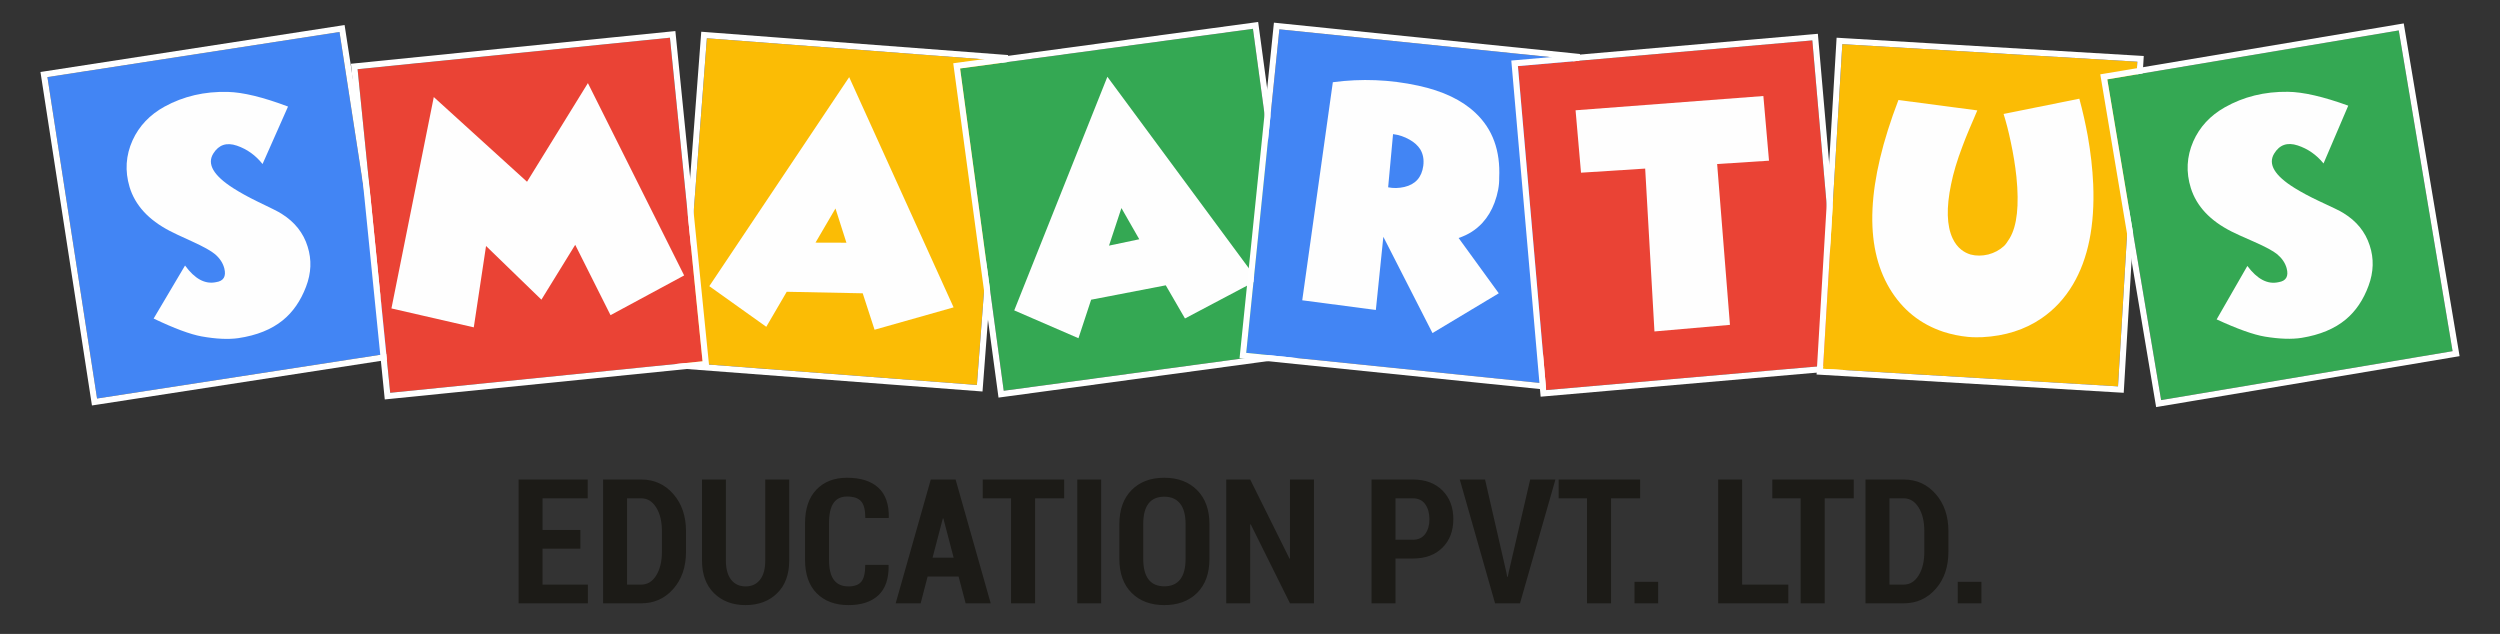 <svg xmlns="http://www.w3.org/2000/svg" xmlns:xlink="http://www.w3.org/1999/xlink" xmlns:xodm="http://www.corel.com/coreldraw/odm/2003" xml:space="preserve" width="216.9mm" height="55mm" style="shape-rendering:geometricPrecision; text-rendering:geometricPrecision; image-rendering:optimizeQuality; fill-rule:evenodd; clip-rule:evenodd" viewBox="0 0 21690 5500"><rect x="0" y="0" width="21690" height="5500" fill="#333333" stroke="none"/> <defs> <style type="text/css"> <![CDATA[ .fil3 {fill:#34A853} .fil4 {fill:#4285F4} .fil6 {fill:#EA4335} .fil0 {fill:#FBBC05} .fil1 {fill:white} .fil2 {fill:#FEFEFE;fill-rule:nonzero} .fil5 {fill:#FEFEFE;fill-rule:nonzero} .fil7 {fill:#1C1B17;fill-rule:nonzero} ]]> </style> </defs> <g id="Layer_x0020_1">  <g id="_2882659972592"> <g> <polygon class="fil0" points="6132.78,331.96 8689.44,526.31 8475.57,3339.87 5918.89,3145.52 "></polygon> <path id="1" class="fil1" d="M6136.71 279.25l2556.66 194.35 52.79 4.02 -4.01 52.62 -213.87 2813.56 -4.01 52.78 -52.63 -4 -2556.68 -194.35 -52.78 -4.02 4 -52.62 213.89 -2813.56 4.02 -52.78 52.62 4zm-3.93 52.71l2556.66 194.35 -213.87 2813.56 -2556.68 -194.35 213.89 -2813.56z"></path> </g> <path class="fil2" d="M7075.29 2105.01l173.35 -296.32 94.86 297.08 -268.21 -0.76zm512.45 755.76l685.61 -194.16 -905.89 -1997.34 -1213.63 1813.45 494.4 352.57 177.45 -303.86 659.23 13.21 102.83 316.13z"></path> <g> <polygon class="fil3" points="8329.68,594.04 10870.55,250 11249.15,3046.16 8708.29,3390.21 "></polygon> <path id="1" class="fil1" d="M8322.65 541.74l2540.87 -344.04 52.24 -7.07 7.09 52.34 378.6 2796.16 7.07 52.24 -52.34 7.09 -2540.86 344.05 -52.24 7.07 -7.09 -52.34 -378.61 -2796.17 -7.07 -52.24 52.34 -7.09zm7.03 52.3l2540.87 -344.04 378.6 2796.16 -2540.86 344.05 -378.61 -2796.17z"></path> </g> <path class="fil2" d="M9621.81 2131.07l107.62 -325.99 154.82 270.71 -262.44 55.28zm659.02 632.03l629.92 -333.09 -1303.16 -1764.03 -808.01 2026.97 557.14 241.51 110.06 -334.22 647.45 -124.82 166.6 287.68z"></path> <g> <polygon class="fil4" points="11099.72,254.41 13650.43,515.64 13362.95,3322.64 10812.24,3061.4 "></polygon> <path id="1" class="fil1" d="M11105.09 201.9l2550.71 261.23 52.51 5.38 -5.37 52.5 -287.48 2807 -5.38 52.51 -52.5 -5.37 -2550.71 -261.24 -52.51 -5.38 5.37 -52.5 287.48 -2806.99 5.37 -52.51 52.51 5.37zm-5.37 52.51l2550.71 261.23 -287.48 2807 -2550.71 -261.24 287.48 -2806.99z"></path> </g> <path class="fil5" d="M13003.27 2544.54l-348.48 -479.76c82.71,-27.36 151.8,-71.47 207.19,-131.93 44.35,-48.6 79.01,-106.47 104.43,-173.94 28.35,-77.01 42.01,-148.85 40.53,-215.14 11.52,-235.42 -56.27,-423.07 -204.52,-563.05 -117.66,-112.04 -283.56,-191.22 -498.09,-237.6 -244.17,-52.97 -491.17,-62.91 -740.61,-29.79l-265.43 1892.02 638.63 83.9 64.99 -634.66 426.28 834.96 575.08 -345.01zm-654.8 -1105.99c-13.38,99.8 -68.09,161.12 -164.09,183.58 -48.77,11.14 -95.73,12.23 -140.84,2.9l42.54 -461.38c49.4,5.85 97.36,21.78 143.87,48.2 39.81,22.59 70.45,50.13 91.88,83.02 24.92,41.14 33.8,88.91 26.64,143.68z"></path> <g> <polygon class="fil6" points="13169.37,573.47 15723.71,350.58 15968.98,3161.58 13414.64,3384.46 "></polygon> <path id="1" class="fil1" d="M13164.82 520.76l2554.34 -222.89 52.65 -4.59 4.61 52.75 245.27 2811 4.59 52.65 -52.75 4.61 -2554.34 222.88 -52.66 4.59 -4.6 -52.75 -245.27 -2810.99 -4.6 -52.65 52.76 -4.61zm4.55 52.71l2554.34 -222.89 245.27 2811 -2554.34 222.88 -245.27 -2810.99z"></path> </g> <polygon class="fil5" points="15298.96,833.04 13669.63,956.74 13716.88,1498.28 14273.58,1462.67 14354.02,2875.61 15009.09,2818.45 14897.96,1423.12 15347.9,1394.09 "></polygon> <g> <polygon class="fil0" points="15983.9,383.03 18543.42,535.31 18375.85,3352.01 15816.32,3199.74 "></polygon> <path id="1" class="fil1" d="M15987 330.32l2559.52 152.28 52.74 3.14 -3.13 52.67 -167.57 2816.7 -3.14 52.74 -52.67 -3.13 -2559.53 -152.27 -52.75 -3.14 3.14 -52.67 167.58 -2816.71 3.13 -52.74 52.68 3.13zm-3.1 52.71l2559.52 152.28 -167.57 2816.7 -2559.53 -152.27 167.58 -2816.71z"></path> </g> <path class="fil5" d="M17383.19 988.65c22.41,71.57 43.47,152.86 62.39,243.84 22.44,104.11 38.46,203.93 48.8,300.67 25.24,248.28 5.64,426.01 -58.02,533.24 -19.58,32.59 -35.81,54.77 -48.71,67.33 -39.01,35.73 -84.82,60.48 -137.82,74.2 -53.72,12.89 -104.74,12.99 -153.02,0.31 -29.29,-8.8 -55.94,-22.55 -80.3,-41.66 -31.5,-24.63 -56.58,-57.9 -75.74,-98.66 -50.8,-108.95 -55.64,-265 -13.3,-468.83 19.52,-97.32 51.9,-206.42 97.48,-326.11 17.32,-47.23 38.53,-100.51 63.62,-159.43l33.24 -77.27 33.3 -78.46 -684.34 -90.14c-274.91,716.91 -299.91,1262.33 -75.4,1636.62 110.31,183.51 266.08,308.52 467.31,375.01 67.75,21.69 137.52,36.05 210.05,43.5 25.76,2.31 51.59,3.45 76.71,3.38 9.41,-0.22 18.46,-0.46 27.89,-0.69 6.65,0.39 13.32,0.39 19.23,-0.04 199.12,-10.13 371.06,-64.62 515.43,-163.53 110.42,-75.42 201.37,-173.2 272.91,-294.1 132.13,-222.82 190.57,-512.82 175.72,-869.93 -5.82,-132.95 -21.46,-272.37 -47.28,-418.67 -19.82,-108.68 -44.02,-216.04 -72.98,-322.93l-657.17 132.35zm95.02 1957.1l-3.52 -0.21 -4.36 0.93 7.88 -0.72zm118.87 -105.53c-0.77,-0.04 -3.53,0.19 -7.87,0.72l7.87 -0.72zm-7.87 0.72c4.34,-0.53 7.1,-0.76 7.87,-0.72 -0.77,-0.04 -3.53,0.19 -7.87,0.72z"></path> <g> <polygon class="fil3" points="18282.84,688.35 20811.53,263.94 21278.57,3046.7 18749.89,3471.11 "></polygon> <path id="1" class="fil1" d="M18274.16 636.26l2528.69 -424.41 52.01 -8.73 8.76 52.14 467.04 2782.76 8.73 52.01 -52.14 8.76 -2528.68 424.41 -52.02 8.73 -8.75 -52.14 -467.05 -2782.76 -8.74 -52.01 52.15 -8.76zm8.68 52.09l2528.69 -424.41 467.04 2782.76 -2528.68 424.41 -467.05 -2782.76z"></path> </g> <path class="fil5" d="M20332.14 1848.86c-15.6,-10.09 -40.47,-23.39 -74.99,-39.83 -12.11,-5.91 -58.31,-27.95 -139.27,-65.58 -80.66,-38.09 -150.05,-75.29 -208.1,-111.21 -175.9,-108.67 -235.17,-208.73 -178.69,-300.41 46.41,-76.1 113.98,-99.34 203.05,-70.22 89.09,29.14 163.83,81.71 224.83,156.46l214.47 -501.41c-217.79,-79.02 -392.43,-118.8 -523.71,-120.2 -201.4,-2.72 -384.07,42.23 -547.63,134.8 -126.57,71.69 -218.01,170.43 -273.56,296.1 -56.96,131.48 -64.08,266.5 -20.59,404.94 49.89,157.62 167.85,283.16 354.35,376.96 30.4,15.53 94.96,45.2 193.9,88.17 98.62,43.41 166.27,79.71 202.23,109.43 41.69,35.47 68.26,75.49 80.55,120.29 18.95,70.29 -4.84,110.82 -70.24,121 -94.49,21.41 -184.6,-25.8 -270.63,-140.82l-266.48 463.67c179.93,82.99 319.76,132.99 419.44,149.61 126.15,20.53 232.39,24.14 318.27,10.52 158.48,-25.81 286.16,-79 382.65,-159.54 86.77,-72.15 152.59,-169.76 197.83,-292.91 44.23,-119.81 47.32,-236.29 9.65,-349.5 -37.99,-117.51 -114.07,-211.16 -227.33,-280.32z"></path> <g> <polygon class="fil4" points="411.42,668.84 2945.45,277.58 3376.02,3066.22 842,3457.48 "></polygon> <path id="1" class="fil1" d="M403.36 616.54l2534.03 -391.26 52.29 -8.07 8.07 52.31 430.57 2788.64 8.08 52.28 -52.32 8.08 -2534.02 391.26 -52.28 8.07 -8.08 -52.31 -430.58 -2788.64 -8.07 -52.28 52.31 -8.08zm8.06 52.3l2534.03 -391.26 430.57 2788.64 -2534.02 391.26 -430.58 -2788.64z"></path> </g> <path class="fil2" d="M2445.34 1856.1c-15.47,-10.29 -40.16,-23.93 -74.46,-40.82 -12.04,-6.06 -57.94,-28.71 -138.42,-67.39 -80.15,-39.13 -149.03,-77.26 -206.61,-113.93 -174.46,-110.97 -232.41,-211.79 -174.73,-302.72 47.39,-75.48 115.26,-97.85 203.95,-67.55 88.68,30.3 162.74,83.84 222.75,159.38l221.02 -498.56c-216.73,-81.86 -390.84,-123.92 -522.09,-127.04 -201.35,-5.36 -384.6,37.2 -549.36,127.62 -127.48,70.02 -220.21,167.56 -277.4,292.48 -58.68,130.73 -67.56,265.64 -25.9,404.65 47.82,158.26 164.14,285.33 349.39,381.56 30.2,15.94 94.36,46.45 192.73,90.7 98.04,44.7 165.2,81.88 200.78,112.06 41.22,36.04 67.26,76.39 78.97,121.36 18.02,70.52 -6.29,110.73 -71.82,120.05 -94.76,20.18 -184.25,-28.21 -268.77,-144.35l-272.52 460.15c178.83,85.32 317.98,137.16 417.44,155.08 125.87,22.18 232.06,27.19 318.11,14.68 158.8,-23.71 287.17,-75.24 384.69,-154.51 87.72,-71 154.81,-167.74 201.67,-290.29 45.8,-119.22 50.4,-235.65 14.22,-349.33 -36.45,-118.01 -111.3,-212.65 -223.64,-283.28z"></path> <g> <polygon class="fil6" points="3102.46,600.35 5812.28,327.23 6095.23,3134.7 3385.42,3407.8 "></polygon> <path id="1" class="fil1" d="M3097.29 547.84l2709.82 -273.12 52.38 -5.27 5.3 52.61 282.95 2807.47 5.28 52.37 -52.62 5.31 -2709.81 273.1 -52.37 5.27 -5.31 -52.61 -282.96 -2807.45 -5.27 -52.37 52.61 -5.31zm5.17 52.51l2709.82 -273.12 282.95 2807.47 -2709.81 273.1 -282.96 -2807.45z"></path> </g> <polygon class="fil2" points="5296.87,2734.29 4990.53,2123.97 4697.23,2599.89 4216.92,2134.22 4110.55,2840.07 3396.11,2675.92 3763.51,842.02 4572.47,1576.85 5100.65,721.03 5935.62,2389.66 "></polygon> <path class="fil7" d="M5035.55 4760.05l-328.31 0 0 311.95 393.28 0 0 162.39 -601.24 0 0 -1074.07 599.73 0 0 163.15 -391.77 0 0 274.44 328.31 0 0 162.14zm196.89 474.34l0 -1074.07 331.33 0c112.04,0 204.7,42.05 277.96,125.89 73.27,83.84 110.03,191.34 110.03,322.77l0 177.75c0,131.69 -36.76,239.19 -110.03,322.53 -73.26,83.33 -165.92,125.13 -277.96,125.13l-331.33 0zm207.96 -910.92l0 748.53 123.37 0c53.38,0 96.68,-26.44 129.66,-79.57 32.99,-53.12 49.36,-121.6 49.36,-205.7l0 -179.26c0,-83.09 -16.37,-151.32 -49.36,-204.43 -32.98,-53.13 -76.28,-79.57 -129.66,-79.57l-123.37 0zm1406.91 -163.15l0 701.69c0,121.87 -34.99,217.03 -105.23,285.27 -69.99,68.48 -161.39,102.47 -273.93,102.72 -112.04,-0.25 -203.19,-34.49 -272.93,-102.97 -69.74,-68.74 -104.73,-163.66 -104.73,-285.02l0 -701.69 207.21 0 0 701.69c0,73.27 15.36,129.17 45.82,167.69 30.46,38.52 72,57.9 124.63,57.9 53.63,0 95.42,-19.13 125.63,-57.65 30.47,-38.27 45.57,-94.41 45.57,-167.94l0 -701.69 207.96 0zm860.82 740.72l1.51 4.28c2.02,115.06 -27.44,201.42 -88.12,258.57 -60.68,57.41 -147.54,85.86 -260.08,86.11 -115.56,-0.25 -207.21,-34.24 -275.19,-102.22 -67.73,-68.23 -101.72,-164.91 -101.72,-290.3l0 -318.74c0,-124.88 32.74,-221.81 98.45,-290.55 65.71,-68.73 154.34,-103.23 265.87,-103.23 117.58,0 207.96,28.46 270.91,85.6 62.94,56.91 93.41,143.27 91.39,258.83l-1.51 4.53 -202.17 0c0,-68.98 -12.09,-117.07 -36.51,-144.77 -24.17,-27.44 -64.96,-41.28 -122.11,-41.28 -52.12,0 -91.14,18.88 -117.33,56.39 -25.93,37.77 -39.02,95.42 -39.02,172.97l0 320.25c0,78.06 14.1,135.96 42.04,173.73 28.21,37.51 70.25,56.39 126.9,56.39 51.61,0 88.87,-13.59 111.28,-41.03 22.66,-27.2 33.99,-75.78 33.99,-145.53l201.42 0zm608.54 100.96l-268.64 0 -60.43 232.39 -216.77 0 304.65 -1074.07 215.26 0 304.65 1074.07 -217.54 0 -61.18 -232.39zm-225.84 -163.65l183.04 0 -89.38 -340.9 -4.28 0 -89.38 340.9zm1142.05 -514.88l-252.28 0 0 910.92 -208.72 0 0 -910.92 -245.73 0 0 -163.15 706.73 0 0 163.15zm320.76 910.92l-207.21 0 0 -1074.07 207.21 0 0 1074.07zm939.62 -386.47c0,126.39 -35.5,224.83 -106.76,295.83 -71.25,70.75 -166.17,106 -284.75,106.25 -118.59,-0.25 -213.25,-35.5 -284,-106.25 -70.75,-71 -106.25,-169.44 -106.25,-295.83l0 -299.62c0,-125.88 35.25,-224.58 105.74,-296.08 70.75,-71.51 165.17,-107.26 283.76,-107.26 118.58,0 213.5,35.75 285,107.26 71.51,71.5 107.26,170.2 107.26,296.08l0 299.62zm-207.22 -301.63c0,-78.3 -15.85,-137.21 -47.58,-177.25 -31.72,-39.77 -77.54,-59.66 -137.46,-59.66 -60.43,0 -106,19.89 -136.47,59.41 -30.46,39.53 -45.82,98.7 -45.82,177.5l0 301.63c0,79.56 15.36,139.48 46.07,179.26 30.72,39.78 76.54,59.67 136.97,59.67 60.43,0 106.25,-19.89 137.46,-59.67 31.23,-39.78 46.83,-99.7 46.83,-179.26l0 -301.63zm1114.11 688.1l-208.22 0 -340.65 -685.33 -4.54 0.75 0 684.58 -207.96 0 0 -1074.07 207.96 0 340.91 686.09 4.28 -0.76 0 -685.33 208.22 0 0 1074.07zm707.23 -388.74l0 388.74 -207.97 0 0 -1074.07 359.29 0c107.76,0 193.1,31.73 256.05,94.92 62.94,63.2 94.41,145.78 94.41,248.25 0,102.73 -31.47,185.31 -94.41,247.99 -62.95,62.95 -148.29,94.17 -256.05,94.17l-151.32 0zm0 -162.9l151.32 0c46.57,0 82.33,-16.87 106.49,-50.35 24.42,-33.23 36.52,-75.79 36.52,-127.4 0,-52.62 -12.1,-96.18 -36.52,-130.41 -24.16,-34 -59.92,-51.12 -106.49,-51.12l-151.32 0 0 359.28zm960.51 277.21l8.82 45.06 4.53 0 8.82 -42.79 185.8 -801.91 219.05 0 -307.42 1074.07 -216.28 0 -306.15 -1074.07 219.3 0 183.53 799.64zm1161.95 -636.49l-252.28 0 0 910.92 -208.72 0 0 -910.92 -245.74 0 0 -163.15 706.74 0 0 163.15zm156.35 910.92l-205.2 0 0 -186.57 205.2 0 0 186.57zm728.64 -162.39l400.57 0 0 162.39 -608.54 0 0 -1074.07 207.97 0 0 911.68zm968.57 -748.53l-252.27 0 0 910.92 -208.72 0 0 -910.92 -245.74 0 0 -163.15 706.73 0 0 163.15zm101.72 910.92l0 -1074.07 331.33 0c112.04,0 204.7,42.05 277.96,125.89 73.27,83.84 110.03,191.34 110.03,322.77l0 177.75c0,131.69 -36.76,239.19 -110.03,322.53 -73.26,83.33 -165.92,125.13 -277.96,125.13l-331.33 0zm207.96 -910.92l0 748.53 123.37 0c53.38,0 96.68,-26.44 129.66,-79.57 32.99,-53.12 49.35,-121.6 49.35,-205.7l0 -179.26c0,-83.09 -16.36,-151.32 -49.35,-204.43 -32.98,-53.13 -76.28,-79.57 -129.66,-79.57l-123.37 0zm797.62 910.92l-205.19 0 0 -186.57 205.19 0 0 186.57z"></path> </g> </g> </svg>